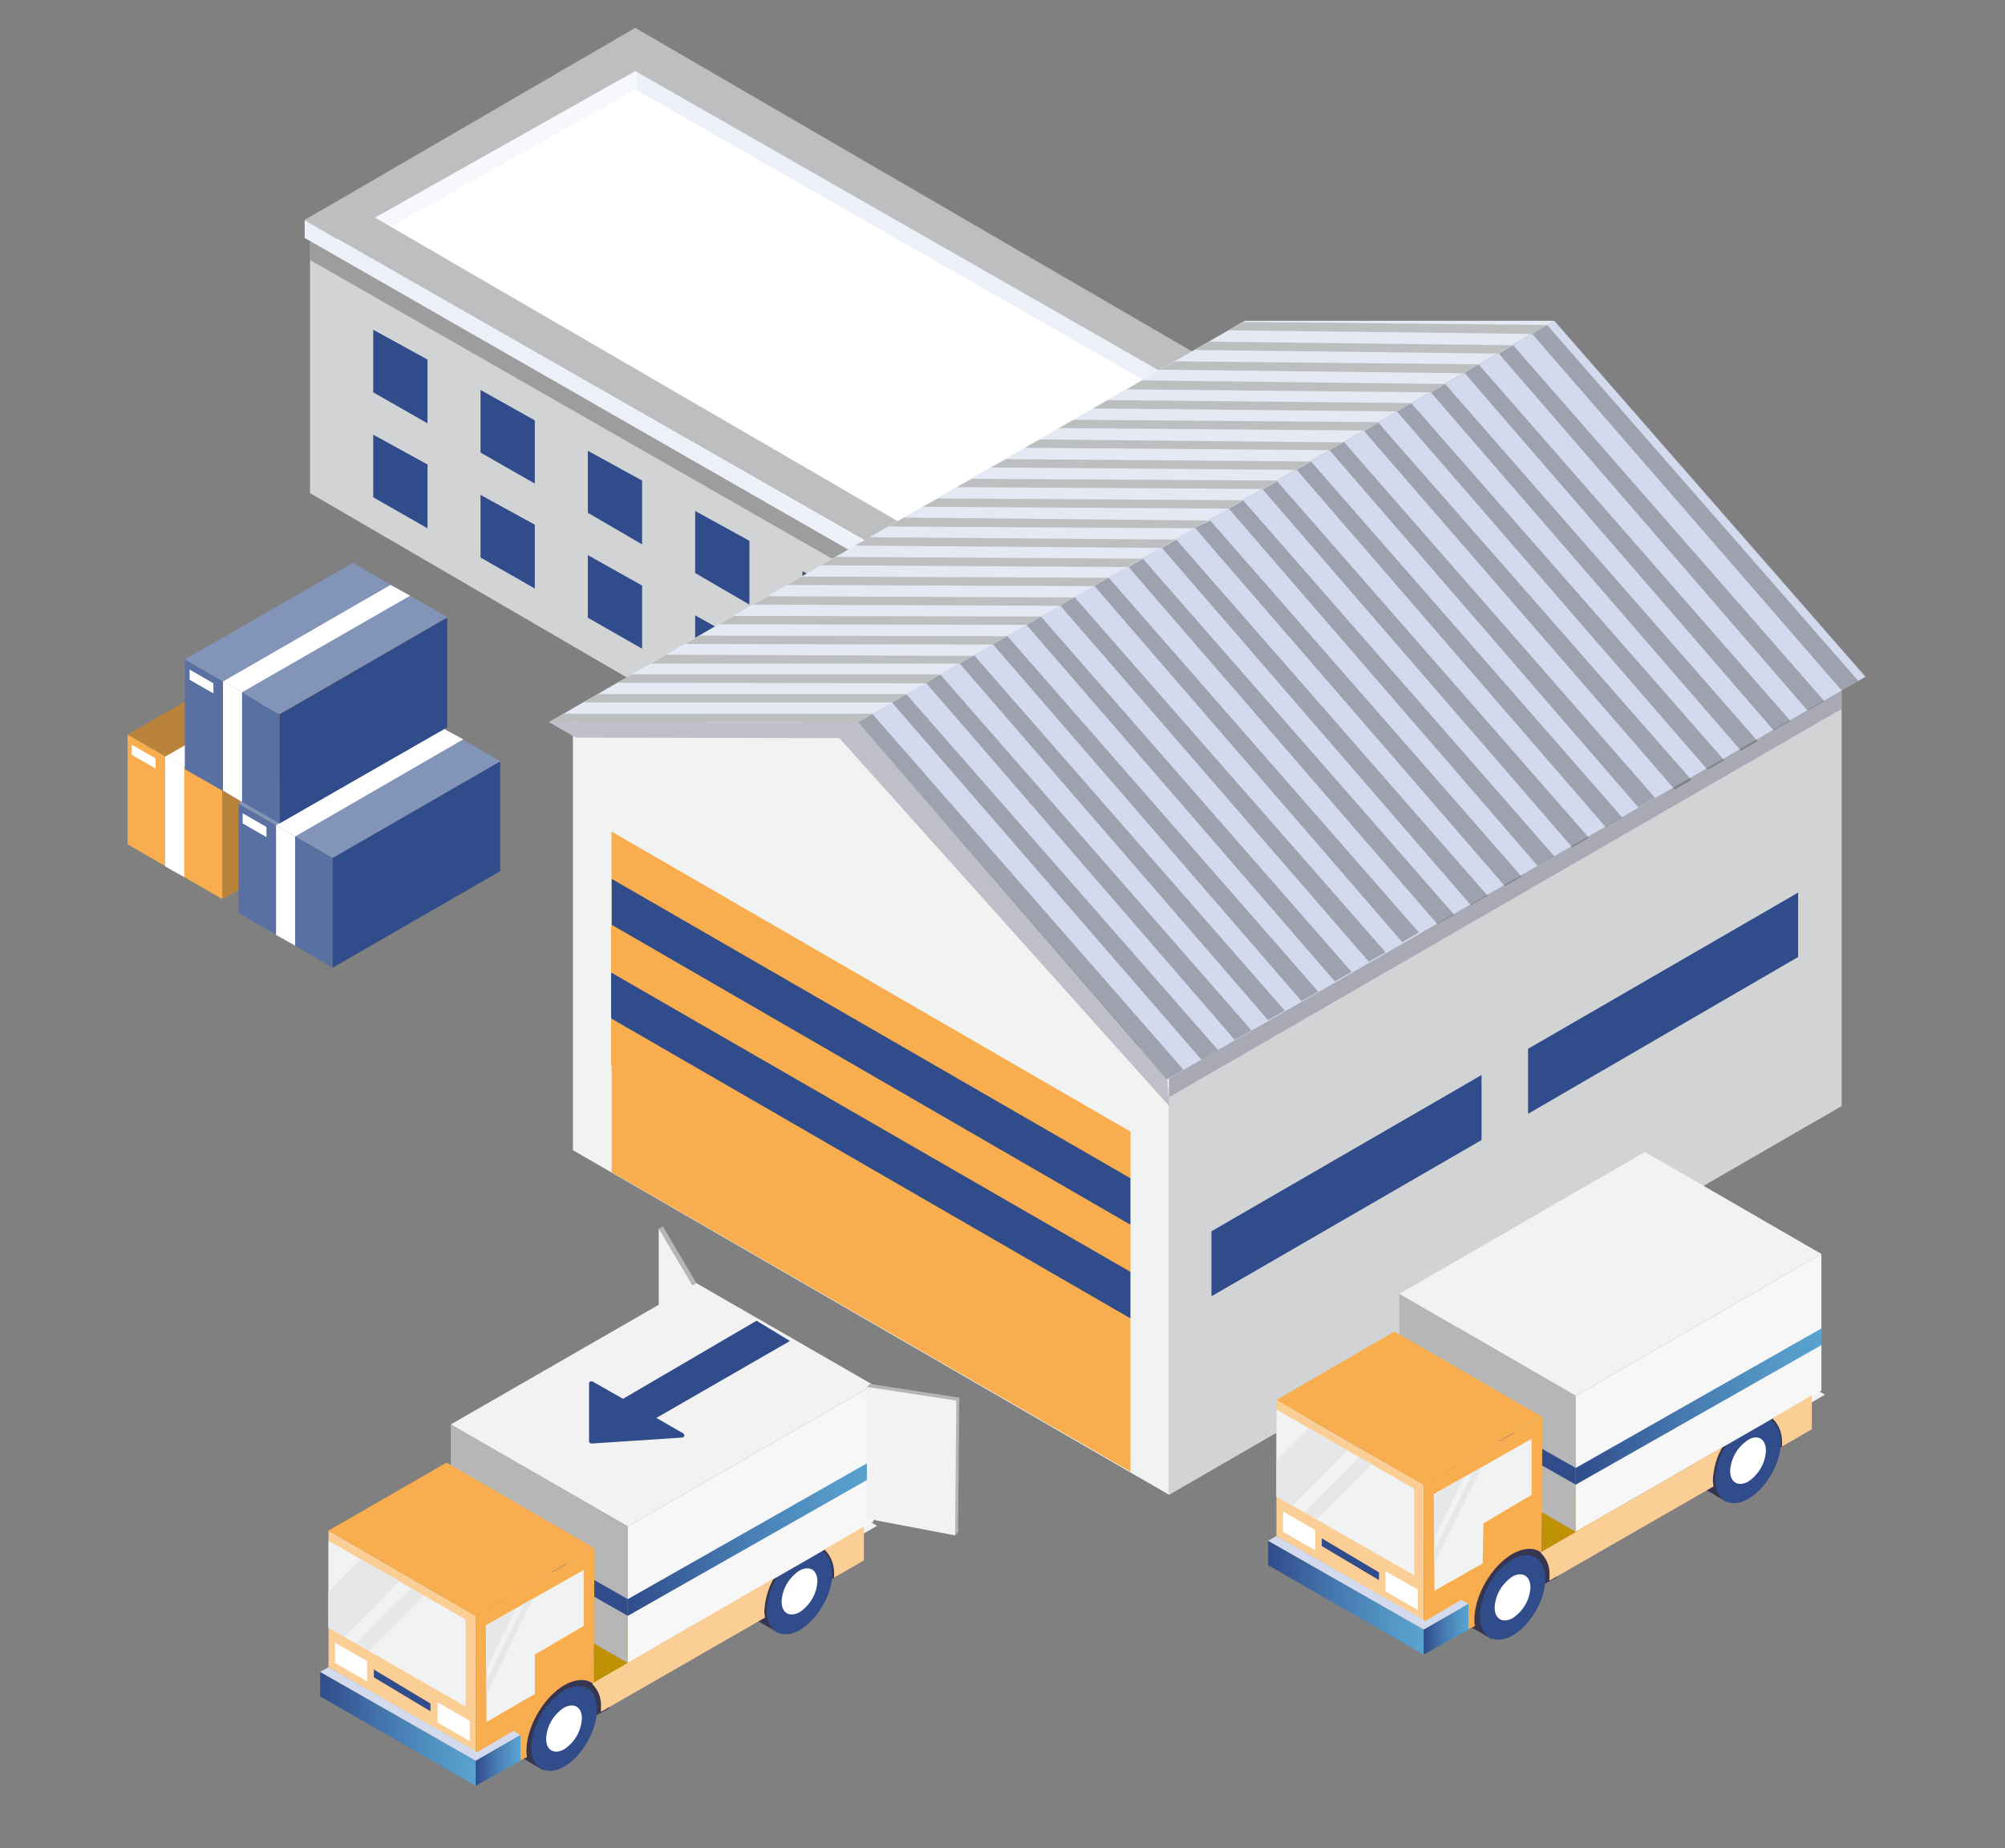 <?xml version="1.0" encoding="UTF-8"?> <!-- Generator: Adobe Illustrator 22.1.0, SVG Export Plug-In . SVG Version: 6.00 Build 0) --> <svg xmlns="http://www.w3.org/2000/svg" xmlns:xlink="http://www.w3.org/1999/xlink" id="Слой_1" x="0px" y="0px" viewBox="0 0 336.3 310" style="enable-background:new 0 0 336.3 310;" xml:space="preserve"><rect x="0" y="0" width="336.3" height="310" fill="#808080" stroke="none"/> <style type="text/css"> .st0{fill:#F1F2F2;} .st1{fill:#BCBEC0;} .st2{fill:#D1D3D4;} .st3{fill:#E6E7E8;} .st4{fill:#304C8B;} .st5{fill:#FFFFFF;} .st6{fill:#F8AE4E;} .st7{fill:#435C95;} .st8{opacity:0.3;fill:#231F20;} .st9{fill:#5368B5;} .st10{fill:#5970A2;} .st11{fill:#FFDA6A;} .st12{fill:#FFC107;} .st13{fill:#4782D9;} .st14{fill:#DCE1F1;} .st15{fill:url(#XMLID_20_);} .st16{fill:#48486A;} .st17{fill:#EDF0F8;} .st18{fill:#F6F8FB;} .st19{fill:#E5E9F4;} .st20{opacity:0.3;fill:#48486A;} .st21{fill:#D3DAED;} .st22{fill:#BA833B;} .st23{fill:#8394B9;} .st24{fill:#F1F2F7;} .st25{fill:#BF9105;} .st26{fill:#363650;} .st27{fill:#1E327A;} .st28{fill:#2842A2;} .st29{fill:#F2F2F2;} .st30{fill:#B6B6B6;} .st31{fill:#F7F7F7;} .st32{fill:url(#SVGID_1_);} .st33{fill:url(#SVGID_2_);} .st34{fill:#FBCE95;} .st35{fill:url(#SVGID_3_);} .st36{fill:url(#SVGID_4_);} .st37{fill:url(#SVGID_5_);} .st38{fill:url(#SVGID_6_);} .st39{fill:#B5B5B5;} </style> <polygon id="XMLID_686_" class="st14" points="104.8,7.5 208.3,67.6 156.6,97.6 52.7,37.6 "></polygon> <polygon id="XMLID_685_" class="st5" points="104.8,7.5 208.3,67.6 156.6,97.6 52.1,37.9 "></polygon> <polygon id="XMLID_684_" class="st2" points="52,37.6 52,82.7 156.3,143.4 156.6,97.6 "></polygon> <linearGradient id="XMLID_20_" gradientUnits="userSpaceOnUse" x1="156.277" y1="105.524" x2="208.32" y2="105.524"> <stop offset="3.802280e-02" style="stop-color:#99A7D8"></stop> <stop offset="1" style="stop-color:#D3DAED"></stop> </linearGradient> <polygon id="XMLID_683_" class="st15" points="156.3,143.4 208,112.5 208.3,67.6 156.6,97.6 "></polygon> <polygon id="XMLID_682_" class="st4" points="62.6,55.3 71.7,60.3 71.7,71 62.6,65.8 "></polygon> <polygon id="XMLID_681_" class="st4" points="80.6,65.4 89.7,70.5 89.7,81.1 80.6,75.9 "></polygon> <polygon id="XMLID_680_" class="st4" points="98.6,75.6 107.7,80.6 107.7,91.3 98.6,86 "></polygon> <polygon id="XMLID_679_" class="st4" points="116.6,85.7 125.7,90.7 125.7,101.4 116.6,96.1 "></polygon> <polygon id="XMLID_678_" class="st16" points="134.6,95.8 143.7,100.8 143.7,111.5 134.6,106.2 "></polygon> <polygon id="XMLID_677_" class="st4" points="62.6,72.9 71.7,77.9 71.7,88.6 62.6,83.4 "></polygon> <polygon id="XMLID_676_" class="st4" points="80.6,83 89.7,88 89.7,98.7 80.6,93.5 "></polygon> <polygon id="XMLID_675_" class="st4" points="98.6,93.1 107.7,98.2 107.7,108.8 98.6,103.6 "></polygon> <polygon id="XMLID_674_" class="st4" points="116.6,103.2 125.7,108.3 125.7,119 116.6,113.7 "></polygon> <polygon id="XMLID_673_" class="st16" points="134.6,113.4 143.7,118.4 143.7,129.1 134.6,123.8 "></polygon> <polygon id="XMLID_672_" class="st8" points="52,43.6 156.5,103.4 156.6,98.4 52,38.6 "></polygon> <polygon id="XMLID_671_" class="st17" points="51.1,36.9 155.4,96.7 155.4,99.7 51.1,39.9 "></polygon> <polygon id="XMLID_670_" class="st17" points="100.4,8.4 204.7,68.1 204.7,71.1 100.3,11.4 "></polygon> <polygon id="XMLID_669_" class="st8" points="156.5,100.1 208.3,70.1 208.3,67.6 156.6,97.6 "></polygon> <polygon id="XMLID_668_" class="st18" points="155.4,96.7 210.2,64.9 210.2,68 155.4,99.7 "></polygon> <polygon id="XMLID_667_" class="st18" points="59.2,38.6 106.8,11.8 106.8,14.9 59.2,41.6 "></polygon> <polygon id="XMLID_666_" class="st1" points="57.4,33.3 160.9,93.4 155.5,96.6 51.1,36.9 "></polygon> <polygon id="XMLID_665_" class="st19" points="203.9,61.2 150.1,93.4 155.4,96.6 210.2,64.9 "></polygon> <polygon id="XMLID_664_" class="st1" points="106.5,4.7 51.1,36.9 56.5,40.1 112.8,8.4 "></polygon> <polygon id="XMLID_663_" class="st1" points="106.6,4.7 210.2,64.9 204.8,68.1 100.4,8.4 "></polygon> <polygon id="XMLID_659_" class="st0" points="96.1,120.8 96.1,192.9 196.1,250.7 196.1,178.5 "></polygon> <polygon id="XMLID_658_" class="st2" points="196.1,250.7 308.9,185.5 308.9,113.5 196.1,178.5 "></polygon> <polygon id="XMLID_657_" class="st6" points="102.6,196.6 102.6,139.5 189.6,189.8 189.6,246.8 "></polygon> <polygon id="XMLID_656_" class="st6" points="102.6,147.3 102.6,139.5 189.6,189.8 189.6,197.5 "></polygon> <polygon id="XMLID_655_" class="st4" points="102.6,155.1 102.6,147.4 189.6,197.6 189.6,205.4 "></polygon> <polygon id="XMLID_654_" class="st6" points="102.5,163 102.5,155.2 189.6,205.5 189.6,213.2 "></polygon> <polygon id="XMLID_651_" class="st4" points="102.5,170.8 102.5,163.1 189.6,213.3 189.6,221.1 "></polygon> <polygon id="XMLID_650_" class="st6" points="102.5,178.7 102.5,170.9 189.5,221.2 189.5,228.9 "></polygon> <polygon id="XMLID_649_" class="st4" points="203.2,206.5 203.2,217.4 248.5,191.2 248.5,180.3 "></polygon> <polygon id="XMLID_648_" class="st4" points="256.3,175.9 256.3,186.8 301.6,160.5 301.6,149.7 "></polygon> <polygon id="XMLID_647_" class="st0" points="92.1,121.1 195.8,181 143.9,121.1 "></polygon> <polygon id="XMLID_646_" class="st20" points="196.1,184 308.9,118.9 308.9,113.5 196.1,178.5 "></polygon> <polygon class="st20" points="143.9,121.1 92.4,121.1 92.3,121.2 96.6,123.7 140.8,123.8 196.1,185.5 195.8,181 "></polygon> <polygon id="XMLID_645_" class="st21" points="195.8,181 312.9,113.5 260.7,53.8 143.9,121.1 "></polygon> <path id="XMLID_617_" class="st8" d="M143.9,121.1l2.4-1.4l52.2,59.7l-2.8,1.6L143.9,121.1z M201.5,177.7l2.8-1.6L152,116.4 l-2.4,1.4L201.5,177.7z M207.1,174.4l2.8-1.6l-52.2-59.7l-2.4,1.4L207.1,174.4z M212.7,171.1l2.8-1.6l-52.2-59.7l-2.4,1.4 L212.7,171.1z M218.3,167.9l2.8-1.6l-52.2-59.7l-2.4,1.4L218.3,167.9z M223.9,164.6l2.8-1.6l-52.2-59.7l-2.4,1.4L223.9,164.6z M229.6,161.3l2.8-1.6L180.1,100l-2.4,1.4L229.6,161.3z M235.2,158l2.8-1.6l-52.2-59.7l-2.4,1.4L235.2,158z M241.1,155l2.8-1.6 l-52.2-59.7l-2.4,1.4L241.1,155z M246.7,151.8l2.8-1.6l-52.2-59.7l-2.4,1.4L246.7,151.8z M252.4,148.6l2.8-1.6L203,87.3l-2.6,1.2 L252.4,148.6z M257.9,145.2l2.8-1.6l-52.2-59.7l-2.4,1.4L257.9,145.2z M263.7,142.1l2.8-1.6l-52.3-59.8l-2.4,1.4L263.7,142.1z M269.3,138.7l2.8-1.6l-52.2-59.7l-2.4,1.4L269.3,138.7z M274.8,135.4l2.8-1.6l-52.2-59.7l-2.4,1.4L274.8,135.4z M280.9,132.4 l2.8-1.6l-52.5-59.9l-2.4,1.4L280.9,132.4z M286.4,129.1l2.8-1.6l-52.5-59.9l-2.4,1.4L286.4,129.1z M292,125.9l2.8-1.6l-52.4-59.9 l-2.4,1.4L292,125.9z M297.5,122.5l2.8-1.6L248,61.1l-2.4,1.4L297.5,122.5z M303.2,119.2l2.8-1.6l-52.2-59.7l-2.4,1.4L303.2,119.2z M308.9,115.8l2.8-1.6l-52.2-59.7L257,56L308.9,115.8z"></path> <polygon id="XMLID_616_" class="st19" points="92.1,121.1 208.8,53.8 260.7,53.8 143.9,121.1 "></polygon> <g id="XMLID_461_"> <polygon id="XMLID_615_" class="st1" points="185.9,96.9 134.5,96.7 132,98.1 183.5,98.3 "></polygon> <polygon id="XMLID_614_" class="st1" points="172.2,104.8 174.6,103.4 123.1,103.3 120.6,104.7 "></polygon> <polygon id="XMLID_613_" class="st1" points="177.8,101.6 180.3,100.2 128.8,100 126.3,101.4 "></polygon> <polygon id="XMLID_612_" class="st1" points="145.9,90.1 143.4,91.5 194.7,91.9 197.1,90.5 "></polygon> <polygon id="XMLID_611_" class="st1" points="140.2,93.4 137.7,94.8 189.1,95.1 191.6,93.7 "></polygon> <polygon id="XMLID_610_" class="st1" points="155.3,114.6 157.7,113.1 106,113.1 103.5,114.5 "></polygon> <polygon id="XMLID_609_" class="st1" points="151.6,86.8 149.1,88.3 200.4,88.6 202.6,87.3 "></polygon> <polygon id="XMLID_608_" class="st1" points="163.3,110 111.7,109.8 109.2,111.3 160.9,111.3 "></polygon> <polygon id="XMLID_607_" class="st1" points="149.6,117.8 152.1,116.4 100.3,116.4 97.8,117.8 "></polygon> <polygon id="XMLID_606_" class="st1" points="117.4,106.6 114.9,108 166.5,108.1 169,106.7 "></polygon> <polygon id="XMLID_605_" class="st1" points="191.5,63.8 189,65.3 239.9,65.8 242.4,64.4 "></polygon> <polygon id="XMLID_604_" class="st1" points="202.8,57.3 200.4,58.7 251.1,59.3 253.6,57.9 "></polygon> <polygon id="XMLID_591_" class="st1" points="197.1,60.6 194.7,62 245.6,62.6 248,61.1 "></polygon> <polygon id="XMLID_590_" class="st1" points="236.7,67.6 185.8,67.1 183.3,68.5 234.3,69 "></polygon> <polygon id="XMLID_589_" class="st1" points="94.6,119.7 92.1,121.1 143.9,121.1 146.4,119.7 "></polygon> <polygon id="XMLID_588_" class="st1" points="208.6,54 206.1,55.4 257,56 259.4,54.5 "></polygon> <polygon id="XMLID_587_" class="st1" points="174.4,73.7 171.9,75.1 223,75.5 225.4,74.2 225.4,74.2 "></polygon> <polygon id="XMLID_465_" class="st1" points="214.2,80.6 163,80.3 160.5,81.7 211.8,82 "></polygon> <polygon id="XMLID_464_" class="st1" points="168.7,77 166.2,78.4 217.3,78.8 219.8,77.4 "></polygon> <polygon id="XMLID_463_" class="st1" points="206,85.3 208.4,83.9 157.3,83.6 154.8,85 "></polygon> <polygon id="XMLID_462_" class="st1" points="228.8,72.2 231.3,70.8 180.1,70.4 177.6,71.8 "></polygon> </g> <g> <g id="XMLID_1044_"> <polygon id="XMLID_1050_" class="st22" points="21.4,123.2 49.5,107 65.4,116.1 37.3,132.4 "></polygon> <polygon id="XMLID_1049_" class="st6" points="21.4,123.2 21.4,141.6 37.3,150.8 37.3,132.4 "></polygon> <polygon id="XMLID_1048_" class="st5" points="22.1,124.9 22.1,126.6 26.1,128.9 26.1,127.2 "></polygon> <polygon id="XMLID_1047_" class="st22" points="37.3,150.8 65.4,134.6 65.4,116.2 37.3,132.4 "></polygon> <polygon id="XMLID_1046_" class="st5" points="27.7,145.3 27.7,126.9 30.9,128.7 30.9,147.1 "></polygon> <polygon id="XMLID_1045_" class="st5" points="27.7,126.9 55.9,110.7 59.1,112.5 30.9,128.7 "></polygon> </g> <g id="XMLID_1037_"> <polygon id="XMLID_1043_" class="st23" points="40,134.8 68.1,118.5 83.9,127.7 55.8,143.9 "></polygon> <polygon id="XMLID_1042_" class="st10" points="40,134.8 40,153.1 55.8,162.3 55.8,143.9 "></polygon> <polygon id="XMLID_1041_" class="st5" points="40.7,136.4 40.7,138.1 44.7,140.4 44.7,138.7 "></polygon> <polygon id="XMLID_1040_" class="st4" points="55.8,162.3 83.9,146.1 83.9,127.7 55.8,143.9 "></polygon> <polygon id="XMLID_1039_" class="st5" points="46.3,156.8 46.3,138.4 49.5,140.3 49.5,158.6 "></polygon> <polygon id="XMLID_1038_" class="st5" points="46.3,138.4 74.4,122.2 77.7,124 49.5,140.3 "></polygon> </g> <g id="XMLID_1030_"> <polygon id="XMLID_1036_" class="st23" points="31,110.6 59.2,94.4 75,103.5 46.9,119.8 "></polygon> <polygon id="XMLID_1035_" class="st10" points="31,110.6 31,129 46.9,138.1 46.9,119.8 "></polygon> <polygon id="XMLID_1034_" class="st5" points="31.8,112.3 31.8,114 35.8,116.3 35.8,114.6 "></polygon> <polygon id="XMLID_1033_" class="st4" points="46.9,138.1 75,122 75,103.6 46.9,119.8 "></polygon> <polygon id="XMLID_1032_" class="st5" points="37.4,132.6 37.4,114.3 40.6,116.1 40.6,134.5 "></polygon> <polygon id="XMLID_1031_" class="st5" points="37.4,114.3 65.5,98.1 68.8,99.9 40.6,116.1 "></polygon> </g> </g> <g> <polygon class="st24" points="306.1,233.9 288.8,244 285.4,242 302.7,231.9 "></polygon> <polygon class="st24" points="299.4,229.9 268.6,247.7 265.1,245.7 296,227.9 "></polygon> <polygon class="st24" points="292.7,225.8 275.2,235.8 271.7,233.8 289.2,223.9 "></polygon> <path class="st4" d="M285,242.3l0.6,0.4l-2.3,1.8l-0.3-0.2l1.9-1.4l-0.3-0.2L285,242.3z"></path> <path class="st4" d="M284.4,244.6c0.1,0.1,0.2,0.1,0.4,0c0.2-0.1,0.3-0.1,0.5-0.2c-0.1,0-0.3,0-0.4-0.1c-0.1-0.1-0.2-0.2-0.1-0.4 c0.1-0.2,0.2-0.4,0.4-0.5c0.2-0.2,0.4-0.3,0.7-0.3c0.2-0.1,0.4,0,0.6,0.1c0.1,0.1,0.2,0.1,0.2,0.2c0,0.1,0,0.2-0.1,0.3 c-0.2,0.3-0.4,0.5-0.7,0.7c-0.2,0.1-0.4,0.3-0.6,0.4c-0.2,0.1-0.3,0.2-0.5,0.2c-0.2,0.1-0.5,0.1-0.7-0.1c-0.1,0-0.1-0.1-0.2-0.2 c0-0.1,0-0.1,0-0.2c0-0.1,0-0.1,0-0.2l0.5-0.2v0.1c0,0,0,0.1,0,0.1C284.4,244.6,284.4,244.6,284.4,244.6z M285.3,244 c0.1,0,0.2,0.1,0.2,0c0.1,0,0.2-0.1,0.3-0.1c0.1-0.1,0.1-0.1,0.2-0.2c0-0.1,0-0.1-0.1-0.2c-0.1,0-0.2,0-0.2,0 c-0.1,0-0.2,0.1-0.3,0.1c-0.1,0.1-0.1,0.1-0.2,0.2C285.2,243.9,285.3,244,285.3,244L285.3,244z"></path> <path class="st4" d="M288.6,244.7l-3.4,1.1l-0.4-0.2l3.4-1.1L288.6,244.7z M286.8,246.1c-0.1,0.1-0.3,0.2-0.4,0.2 c-0.1,0-0.2,0-0.4,0c-0.1-0.1-0.1-0.2-0.1-0.2c0-0.1,0.1-0.2,0.2-0.3c0.1-0.1,0.3-0.2,0.4-0.2c0.1,0,0.2,0,0.4,0 c0.1,0.1,0.1,0.2,0.1,0.2C287,245.9,286.9,246.1,286.8,246.1L286.8,246.1z M286.3,246C286.3,246,286.3,246,286.3,246 C286.3,246.1,286.3,246.1,286.3,246c0,0.1,0.1,0.1,0.1,0.1c0.1,0,0.1,0,0.1-0.1c0,0,0.1-0.1,0.1-0.1c0,0,0-0.1,0-0.1 c0,0-0.1,0-0.1,0c-0.1,0-0.1,0-0.1,0.1C286.3,245.9,286.3,245.9,286.3,246L286.3,246z M287.3,244.6c-0.1,0.1-0.3,0.2-0.4,0.2 c-0.1,0-0.2,0-0.4,0c-0.1,0-0.2-0.1-0.1-0.2c0-0.1,0.1-0.2,0.2-0.3c0.1-0.1,0.3-0.2,0.4-0.2c0.1,0,0.2,0,0.4,0 c0.1,0.1,0.1,0.2,0.1,0.2C287.5,244.4,287.4,244.5,287.3,244.6z M286.8,244.4C286.8,244.4,286.8,244.5,286.8,244.4 C286.8,244.5,286.8,244.5,286.8,244.4c0,0.1,0.1,0.1,0.1,0.1c0.1,0,0.1,0,0.1-0.1c0,0,0.1-0.1,0.1-0.1c0,0,0-0.1,0-0.1 c0,0-0.1,0-0.1,0c-0.1,0-0.1,0-0.1,0.1C286.9,244.3,286.8,244.4,286.8,244.4z"></path> <path class="st4" d="M263.7,246.2l0.8-0.6l1.1,0.7l-0.4,0.3l-2.5,1.1l-0.4-0.2l2.4-1.1l-0.4-0.2l-0.3,0.2L263.7,246.2z"></path> <path class="st4" d="M265.4,247.6c0.1,0,0.2-0.1,0.3-0.2c0.1,0,0.1-0.1,0.1-0.2c0-0.1,0-0.1,0-0.1c-0.1-0.1-0.3,0-0.6,0.1v-0.4 c0.2-0.1,0.4-0.1,0.6-0.1c0.2,0,0.3,0,0.4,0.1c0.1,0.1,0.2,0.2,0.1,0.4c-0.1,0.2-0.2,0.4-0.4,0.5c-0.1,0.1-0.3,0.2-0.4,0.2 c-0.2,0.1-0.4,0.1-0.6,0.2l-0.7,0.2l0.6,0.4l-0.5,0.4l-1-0.7l0.4-0.3l1.1-0.2C265.1,247.6,265.3,247.6,265.4,247.6z"></path> <path class="st4" d="M268.4,248.2l-3.4,1.1l-0.4-0.2l3.4-1.1L268.4,248.2z M266.6,249.7c-0.1,0.1-0.3,0.2-0.4,0.2 c-0.1,0-0.2,0-0.4,0c-0.1-0.1-0.1-0.2-0.1-0.2c0-0.1,0.1-0.2,0.2-0.3c0.1-0.1,0.3-0.2,0.4-0.2c0.1,0,0.2,0,0.4,0 c0.1,0.1,0.1,0.2,0.1,0.2C266.7,249.5,266.7,249.6,266.6,249.7L266.6,249.7z M266.1,249.5C266,249.6,266,249.6,266.1,249.5 C266.1,249.6,266.1,249.6,266.1,249.5c0,0.1,0.1,0.1,0.1,0.1c0.1,0,0.1,0,0.1-0.1c0,0,0.1-0.1,0.1-0.1c0,0,0-0.1,0-0.1 c0,0-0.1,0-0.1,0c-0.1,0-0.1,0-0.1,0.1C266.1,249.5,266.1,249.5,266.1,249.5L266.1,249.5z M267.1,248.1c-0.1,0.1-0.3,0.2-0.4,0.2 c-0.1,0-0.2,0-0.4,0c-0.1-0.1-0.1-0.2-0.1-0.2c0-0.1,0.1-0.2,0.2-0.3c0.1-0.1,0.3-0.2,0.4-0.2c0.1,0,0.2,0,0.4,0 c0.1,0.1,0.1,0.2,0.1,0.2C267.3,247.9,267.2,248,267.1,248.1L267.1,248.1z M266.6,248C266.6,248,266.6,248,266.6,248 C266.6,248,266.6,248,266.6,248c0,0.1,0.1,0.1,0.1,0.1c0.1,0,0.1,0,0.1-0.1c0,0,0.1-0.1,0.1-0.1c0,0,0-0.1,0-0.1c0,0-0.1,0-0.1,0 c-0.1,0-0.1,0-0.1,0.1C266.6,247.9,266.6,247.9,266.6,248L266.6,248z"></path> <path class="st4" d="M270.8,234.7c0.1,0,0.2-0.1,0.3-0.2c0.1,0,0.1-0.1,0.1-0.2c0-0.1,0-0.1,0-0.1c-0.1-0.1-0.3,0-0.6,0.1v-0.4 c0.2-0.1,0.4-0.1,0.6-0.1c0.2,0,0.3,0,0.4,0.1c0.1,0.1,0.2,0.2,0.1,0.4c-0.1,0.2-0.2,0.4-0.4,0.5c-0.1,0.1-0.3,0.2-0.4,0.2 c-0.2,0.1-0.4,0.1-0.6,0.2l-0.7,0.2l0.6,0.4l-0.5,0.4l-1-0.7l0.4-0.3l1.1-0.2C270.5,234.8,270.7,234.7,270.8,234.7z"></path> <path class="st4" d="M272.3,234.4l0.6,0.4l-2.3,1.8l-0.3-0.2l1.9-1.4l-0.3-0.2L272.3,234.4z"></path> <path class="st4" d="M274.6,235.9l-3.4,1.1l-0.4-0.2l3.4-1.1L274.6,235.9z M272.8,237.4c-0.1,0.1-0.3,0.2-0.4,0.2 c-0.1,0-0.2,0-0.4,0c-0.1-0.1-0.1-0.2-0.1-0.2c0-0.1,0.1-0.2,0.2-0.3c0.1-0.1,0.3-0.2,0.4-0.2c0.1,0,0.2,0,0.4,0 c0.1,0.1,0.1,0.2,0.1,0.2C273,237.2,272.9,237.3,272.8,237.4L272.8,237.4z M272.3,237.2C272.3,237.3,272.3,237.3,272.3,237.2 C272.3,237.3,272.3,237.3,272.3,237.2c0,0.1,0.1,0.1,0.1,0.1c0.1,0,0.1,0,0.1-0.1c0,0,0.1-0.1,0.1-0.1c0,0,0-0.1,0-0.1 c0,0-0.1,0-0.1,0c-0.1,0-0.1,0-0.1,0.1C272.4,237.2,272.3,237.2,272.3,237.2L272.3,237.2z M273.3,235.8c-0.1,0.1-0.3,0.2-0.4,0.2 c-0.1,0-0.2,0-0.4,0c-0.1-0.1-0.1-0.2-0.1-0.2c0-0.1,0.1-0.2,0.2-0.3c0.1-0.1,0.3-0.2,0.4-0.2c0.1,0,0.2,0,0.4,0 c0.1,0.1,0.1,0.2,0.1,0.2C273.5,235.6,273.4,235.7,273.3,235.8z M272.8,235.7C272.8,235.7,272.8,235.7,272.8,235.7 C272.8,235.7,272.8,235.7,272.8,235.7c0,0.1,0.1,0.1,0.1,0.1c0.1,0,0.1,0,0.1-0.1c0,0,0.1-0.1,0.1-0.1c0,0,0-0.1,0-0.1 c0,0-0.1,0-0.1,0c-0.1,0-0.1,0-0.1,0.1C272.9,235.6,272.8,235.6,272.8,235.7L272.8,235.7z"></path> <polygon class="st25" points="225.5,250.9 245.3,239.5 270,253.8 250.2,265.2 "></polygon> <polygon class="st26" points="261.2,264.5 248.7,271.2 247.6,254.1 258.6,254.1 258.6,260.5 259.8,260.8 "></polygon> <polygon class="st26" points="299.9,242 287.6,249.4 286.3,231.6 297.3,231.6 297.9,236.6 298.5,238.3 "></polygon> <polygon class="st27" points="283.6,248.9 278.7,246.1 278.7,234.7 283.6,237.2 "></polygon> <path class="st28" d="M287.2,235.6c-3.2,2.1-5.3,5.7-5.5,9.5c0,3.5,2.5,5,5.5,3.3c3-1.7,5.5-6,5.5-9.5 C292.7,235.3,290.2,233.8,287.2,235.6z"></path> <polygon class="st26" points="250.2,274.9 245.2,272 245.2,260.6 250.2,263.1 "></polygon> <path class="st26" d="M289.6,251.9l-3.4-2c-0.9-0.5-1.5-1.5-1.5-2.6v-9.6l4.9,2.5V251.9z"></path> <path class="st4" d="M293.2,238.6c-3.2,2.1-5.3,5.7-5.5,9.5c0,3.5,2.5,5,5.5,3.3c3-1.7,5.5-6,5.5-9.5 C298.7,238.3,296.2,236.8,293.2,238.6z"></path> <path class="st5" d="M293.2,241.5c-1.8,1.2-2.9,3.1-3,5.2c0,1.9,1.3,2.7,3,1.8c1.8-1.2,2.9-3.1,3-5.2 C296.2,241.3,294.8,240.5,293.2,241.5z"></path> <polygon class="st29" points="264.3,234.1 305.5,210.3 275.9,193.2 234.7,217 "></polygon> <polygon class="st30" points="264.3,234.1 264.3,256.9 234.7,239.8 234.7,217 "></polygon> <polygon class="st31" points="264.3,256.9 305.5,233.2 305.5,210.3 264.3,234.1 "></polygon> <linearGradient id="SVGID_1_" gradientUnits="userSpaceOnUse" x1="264.318" y1="2391.906" x2="305.5" y2="2391.906" gradientTransform="matrix(1 0 0 1 0 -2156)"> <stop offset="0" style="stop-color:#304C8B"></stop> <stop offset="0.44" style="stop-color:#4579AF"></stop> <stop offset="0.8" style="stop-color:#5497C7"></stop> <stop offset="1" style="stop-color:#59A3D0"></stop> </linearGradient> <polygon class="st32" points="264.3,249 305.5,225.6 305.5,222.8 264.3,246.2 "></polygon> <polygon class="st4" points="264.3,249 241.5,236 241.5,233.2 264.3,246.2 "></polygon> <linearGradient id="SVGID_2_" gradientUnits="userSpaceOnUse" x1="212.739" y1="2423.935" x2="238.834" y2="2423.935" gradientTransform="matrix(1 0 0 1 0 -2156)"> <stop offset="0" style="stop-color:#304C8B"></stop> <stop offset="0.44" style="stop-color:#4579AF"></stop> <stop offset="0.8" style="stop-color:#5497C7"></stop> <stop offset="1" style="stop-color:#59A3D0"></stop> </linearGradient> <polygon class="st33" points="212.7,258.4 212.7,262.5 238.8,277.5 238.8,273.3 "></polygon> <polygon class="st34" points="214.1,234.8 238.8,249 238.8,271.8 214.1,257.6 "></polygon> <polygon class="st0" points="214.1,236.4 237.2,249.7 237.2,264.2 214.1,251 "></polygon> <polygon class="st5" points="232.4,263.5 237.8,266.6 237.8,270 232.4,266.9 "></polygon> <polygon class="st4" points="221.7,258 231.3,263.7 231.3,265 221.7,259.3 "></polygon> <polygon class="st5" points="215.2,253.5 220.6,256.6 220.6,260 215.2,256.9 "></polygon> <path class="st6" d="M247.4,272.7c-0.1-0.4-0.1-0.8-0.1-1.1c0-4,2.9-9,6.4-11c2-1.1,3.8-1.1,4.9-0.1l0.1-22.9L238.8,249v24.3 l7.4-4.3v4.3L247.4,272.7z"></path> <path class="st4" d="M253.7,261.5c-3.2,2.1-5.3,5.7-5.5,9.5c0,3.5,2.5,5,5.5,3.3c3-1.7,5.5-6,5.5-9.5S256.7,259.8,253.7,261.5z"></path> <path class="st5" d="M253.7,264.4c-1.8,1.2-2.9,3.1-3,5.2c0,1.9,1.3,2.7,3,1.8c1.8-1.2,2.9-3.1,3-5.2 C256.7,264.3,255.3,263.5,253.7,264.4z"></path> <polygon class="st6" points="214.1,234.8 233.9,223.3 258.6,237.6 238.8,249 "></polygon> <polygon class="st0" points="240.5,250.6 256.9,241.3 256.9,250.7 248.8,255.5 248.7,262.2 240.6,266.8 "></polygon> <path class="st34" d="M297.4,237.8l0,0.2c1,1,1.5,2.4,1.5,3.8c0,0.3,0,0.6,0,0.8l5-2.9v-5.7L297.4,237.8z"></path> <path class="st34" d="M287.4,249.3c0-0.3-0.1-0.7-0.1-1c0.1-2,0.6-3.9,1.6-5.6l-30.4,17.6v0.2c1,1,1.5,2.4,1.4,3.8 c0,0.3,0,0.6,0,0.8L287.4,249.3z"></path> <polygon class="st21" points="214.1,257.6 212.7,258.4 238.8,273.3 240.2,272.5 "></polygon> <polygon class="st3" points="230.1,245.6 228,244.4 218.8,253.6 220.9,254.8 "></polygon> <polygon class="st3" points="219.5,239.5 214.1,244.9 214.1,251 216.8,252.5 226,243.3 "></polygon> <polygon class="st3" points="248.5,246.1 247,247 240.6,259.9 240.6,262.1 "></polygon> <polygon class="st3" points="240.5,251.3 240.6,257.9 245.6,247.7 241,250.3 "></polygon> <polygon class="st21" points="246.3,269 245.1,268.3 237.8,272.6 239,273.3 "></polygon> <linearGradient id="SVGID_3_" gradientUnits="userSpaceOnUse" x1="238.827" y1="2429.265" x2="246.284" y2="2429.265" gradientTransform="matrix(1 0 0 1 0 -2156)"> <stop offset="0" style="stop-color:#304C8B"></stop> <stop offset="0.44" style="stop-color:#4579AF"></stop> <stop offset="0.8" style="stop-color:#5497C7"></stop> <stop offset="1" style="stop-color:#59A3D0"></stop> </linearGradient> <polygon class="st35" points="238.8,277.5 246.3,273.3 246.3,269 238.8,273.3 "></polygon> </g> <g> <g> <polygon id="XMLID_1345_" class="st30" points="111.2,205.7 116.8,215.2 123.5,219.9 123.3,241.5 110.5,226.7 110.5,206.1 "></polygon> <polygon id="XMLID_1344_" class="st29" points="110.5,206.1 116.8,216.7 123.5,221.4 123.3,243 110.5,228.2 "></polygon> </g> <g> <polygon class="st24" points="147.1,255.9 129.8,266 126.4,264 143.7,253.9 "></polygon> <polygon class="st24" points="140.4,251.9 109.5,269.7 106.1,267.7 137,249.9 "></polygon> <polygon class="st24" points="133.7,247.8 116.1,257.8 112.7,255.8 130.2,245.8 "></polygon> <path class="st4" d="M125.9,264.3l0.6,0.4l-2.3,1.8l-0.3-0.2l1.9-1.4l-0.3-0.2L125.9,264.3z"></path> <path class="st4" d="M125.4,266.6c0.1,0.1,0.2,0.1,0.4,0c0.2-0.1,0.3-0.1,0.5-0.2c-0.1,0-0.3,0-0.4-0.1c-0.1-0.1-0.2-0.2-0.1-0.4 c0.1-0.2,0.2-0.4,0.4-0.5c0.2-0.2,0.4-0.3,0.7-0.3c0.2-0.1,0.4,0,0.6,0.1c0.1,0.1,0.2,0.1,0.2,0.2c0,0.1,0,0.2-0.1,0.3 c-0.2,0.3-0.4,0.5-0.7,0.7c-0.2,0.1-0.4,0.3-0.6,0.4c-0.2,0.1-0.3,0.2-0.5,0.2c-0.2,0.1-0.5,0.1-0.7-0.1c-0.1,0-0.1-0.1-0.2-0.2 c0-0.1,0-0.1,0-0.2c0-0.1,0-0.1,0-0.2l0.5-0.2v0.1c0,0,0,0.1,0,0.1C125.3,266.5,125.4,266.6,125.4,266.6z M126.3,266 c0.1,0,0.2,0.1,0.2,0c0.1,0,0.2-0.1,0.3-0.1c0.1-0.1,0.1-0.1,0.2-0.2c0-0.1,0-0.1-0.1-0.2c-0.1,0-0.2,0-0.2,0 c-0.1,0-0.2,0.1-0.3,0.1c-0.1,0.1-0.1,0.1-0.2,0.2C126.2,265.9,126.2,266,126.3,266L126.3,266z"></path> <path class="st4" d="M129.6,266.7l-3.4,1.1l-0.4-0.2l3.4-1.1L129.6,266.7z M127.7,268.1c-0.1,0.1-0.3,0.2-0.4,0.2 c-0.1,0-0.2,0-0.4,0c-0.1-0.1-0.1-0.2-0.1-0.2c0-0.1,0.1-0.2,0.2-0.3c0.1-0.1,0.3-0.2,0.4-0.2c0.1,0,0.2,0,0.4,0 c0.1,0.1,0.1,0.2,0.1,0.2C127.9,267.9,127.9,268,127.7,268.1L127.7,268.1z M127.3,268C127.2,268,127.2,268,127.3,268 C127.3,268,127.3,268,127.3,268c0,0.1,0.1,0.1,0.1,0.1c0.1,0,0.1,0,0.1-0.1c0,0,0.1-0.1,0.1-0.1c0,0,0-0.1,0-0.1c0,0-0.1,0-0.1,0 c-0.1,0-0.1,0-0.1,0.1C127.3,267.9,127.3,267.9,127.3,268L127.3,268z M128.3,266.5c-0.1,0.1-0.3,0.2-0.4,0.2c-0.1,0-0.2,0-0.4,0 c-0.1,0-0.2-0.1-0.1-0.2c0-0.1,0.1-0.2,0.2-0.3c0.1-0.1,0.3-0.2,0.4-0.2c0.1,0,0.2,0,0.4,0c0.1,0.1,0.1,0.2,0.1,0.2 C128.4,266.4,128.4,266.5,128.3,266.5z M127.8,266.4C127.8,266.4,127.8,266.4,127.8,266.4C127.8,266.5,127.8,266.5,127.8,266.4 c0,0.1,0.1,0.1,0.1,0.1c0.1,0,0.1,0,0.1-0.1c0,0,0.1-0.1,0.1-0.1c0,0,0-0.1,0-0.1c0,0-0.1,0-0.1,0c-0.1,0-0.1,0-0.1,0.1 C127.8,266.3,127.8,266.3,127.8,266.4z"></path> <path class="st4" d="M104.7,268.2l0.8-0.6l1.1,0.7l-0.4,0.3l-2.5,1.1l-0.4-0.2l2.4-1.1l-0.4-0.2l-0.3,0.2L104.7,268.2z"></path> <path class="st4" d="M106.4,269.5c0.1,0,0.2-0.1,0.3-0.2c0.1,0,0.1-0.1,0.1-0.2c0-0.1,0-0.1,0-0.1c-0.1-0.1-0.3,0-0.6,0.1v-0.4 c0.2-0.1,0.4-0.1,0.6-0.1c0.2,0,0.3,0,0.4,0.1c0.1,0.1,0.2,0.2,0.1,0.4c-0.1,0.2-0.2,0.4-0.4,0.5c-0.1,0.1-0.3,0.2-0.4,0.2 c-0.2,0.1-0.4,0.1-0.6,0.2l-0.7,0.2l0.6,0.4l-0.5,0.4l-1-0.7l0.4-0.3l1.1-0.2C106.1,269.6,106.3,269.6,106.4,269.5z"></path> <path class="st4" d="M109.4,270.2l-3.4,1.1l-0.4-0.2l3.4-1.1L109.4,270.2z M107.5,271.7c-0.1,0.1-0.3,0.2-0.4,0.2 c-0.1,0-0.2,0-0.4,0c-0.1-0.1-0.1-0.2-0.1-0.2c0-0.1,0.1-0.2,0.2-0.3c0.1-0.1,0.3-0.2,0.4-0.2c0.1,0,0.2,0,0.4,0 c0.1,0.1,0.1,0.2,0.1,0.2C107.7,271.5,107.6,271.6,107.5,271.7L107.5,271.7z M107,271.5C107,271.5,107,271.6,107,271.5 C107,271.6,107,271.6,107,271.5c0,0.1,0.1,0.1,0.1,0.1c0.1,0,0.1,0,0.1-0.1c0,0,0.1-0.1,0.1-0.1c0,0,0-0.1,0-0.1c0,0-0.1,0-0.1,0 c-0.1,0-0.1,0-0.1,0.1C107.1,271.4,107,271.5,107,271.5L107,271.5z M108.1,270.1c-0.1,0.1-0.3,0.2-0.4,0.2c-0.1,0-0.2,0-0.4,0 c-0.1-0.1-0.1-0.2-0.1-0.2c0-0.1,0.1-0.2,0.2-0.3c0.1-0.1,0.3-0.2,0.4-0.2c0.1,0,0.2,0,0.4,0c0.1,0.1,0.1,0.2,0.1,0.2 C108.2,269.9,108.2,270,108.1,270.1L108.1,270.1z M107.6,269.9C107.5,270,107.5,270,107.6,269.9C107.6,270,107.6,270,107.6,269.9 c0,0.1,0.1,0.1,0.1,0.1c0.1,0,0.1,0,0.1-0.1c0,0,0.1-0.1,0.1-0.1c0,0,0-0.1,0-0.1c0,0-0.1,0-0.1,0c-0.1,0-0.1,0-0.1,0.1 C107.6,269.9,107.6,269.9,107.6,269.9L107.6,269.9z"></path> <path class="st4" d="M111.8,256.6c0.1,0,0.2-0.1,0.3-0.2c0.1,0,0.1-0.1,0.1-0.2c0-0.1,0-0.1,0-0.1c-0.1-0.1-0.3,0-0.6,0.1v-0.4 c0.2-0.1,0.4-0.1,0.6-0.1c0.2,0,0.3,0,0.4,0.1c0.1,0.1,0.2,0.2,0.1,0.4c-0.1,0.2-0.2,0.4-0.4,0.5c-0.1,0.1-0.3,0.2-0.4,0.2 c-0.2,0.1-0.4,0.1-0.6,0.2l-0.7,0.2l0.6,0.4l-0.5,0.4l-1-0.7l0.4-0.3l1.1-0.2C111.5,256.8,111.7,256.7,111.8,256.6z"></path> <path class="st4" d="M113.3,256.4l0.6,0.4l-2.3,1.8l-0.3-0.2l1.9-1.4l-0.3-0.2L113.3,256.4z"></path> <path class="st4" d="M115.6,257.9l-3.4,1.1l-0.4-0.2l3.4-1.1L115.6,257.9z M113.8,259.4c-0.1,0.1-0.3,0.2-0.4,0.2 c-0.1,0-0.2,0-0.4,0c-0.1-0.1-0.1-0.2-0.1-0.2c0-0.1,0.1-0.2,0.2-0.3c0.1-0.1,0.3-0.2,0.4-0.2c0.1,0,0.2,0,0.4,0 c0.1,0.1,0.1,0.2,0.1,0.2C114,259.2,113.9,259.3,113.8,259.4L113.8,259.4z M113.3,259.2C113.3,259.2,113.3,259.3,113.3,259.2 C113.3,259.3,113.3,259.3,113.3,259.2c0,0.1,0.1,0.1,0.1,0.1c0.1,0,0.1,0,0.1-0.1c0,0,0.1-0.1,0.1-0.1c0,0,0-0.1,0-0.1 c0,0-0.1,0-0.1,0c-0.1,0-0.1,0-0.1,0.1C113.3,259.1,113.3,259.2,113.3,259.2L113.3,259.2z M114.3,257.8c-0.1,0.1-0.3,0.2-0.4,0.2 c-0.1,0-0.2,0-0.4,0c-0.1-0.1-0.1-0.2-0.1-0.2c0-0.1,0.1-0.2,0.2-0.3c0.1-0.1,0.3-0.2,0.4-0.2c0.1,0,0.2,0,0.4,0 c0.1,0.1,0.1,0.2,0.1,0.2C114.5,257.6,114.4,257.7,114.3,257.8z M113.8,257.6C113.8,257.7,113.8,257.7,113.8,257.6 C113.8,257.7,113.8,257.7,113.8,257.6c0,0.1,0.1,0.1,0.1,0.1c0.1,0,0.1,0,0.1-0.1c0,0,0.1-0.1,0.1-0.1c0,0,0-0.1,0-0.1 c0,0-0.1,0-0.1,0c-0.1,0-0.1,0-0.1,0.1C113.9,257.6,113.8,257.6,113.8,257.6L113.8,257.6z"></path> <polygon class="st25" points="66.4,272.9 86.2,261.5 110.9,275.8 91.1,287.2 "></polygon> <polygon class="st26" points="102.2,286.5 89.7,293.2 88.6,276.1 99.6,276.1 99.5,282.4 100.8,282.8 "></polygon> <polygon class="st26" points="140.9,264 128.6,271.4 127.3,253.6 138.3,253.6 138.9,258.6 139.5,260.3 "></polygon> <polygon class="st27" points="124.6,270.9 119.7,268 119.7,256.6 124.6,259.2 "></polygon> <path class="st28" d="M128.1,257.6c-3.2,2.1-5.3,5.7-5.5,9.5c0,3.5,2.5,5,5.5,3.3c3-1.7,5.5-6,5.5-9.5S131.1,255.8,128.1,257.6z"></path> <polygon class="st26" points="91.1,296.9 86.2,294 86.2,282.6 91.1,285.1 "></polygon> <path class="st26" d="M130.6,273.9l-3.4-2c-0.9-0.5-1.5-1.5-1.5-2.6v-9.6l4.9,2.5V273.9z"></path> <path class="st4" d="M134.1,260.6c-3.2,2.1-5.3,5.7-5.5,9.5c0,3.5,2.5,5,5.5,3.3c3-1.7,5.5-6,5.5-9.5S137.2,258.8,134.1,260.6z"></path> <path class="st5" d="M134.1,263.4c-1.8,1.2-2.9,3.1-3,5.2c0,1.9,1.3,2.7,3,1.8c1.8-1.2,2.9-3.1,3-5.2 C137.1,263.3,135.8,262.5,134.1,263.4z"></path> <polygon class="st29" points="105.3,256 146.5,232.3 116.8,215.2 75.6,238.9 "></polygon> <polygon class="st30" points="105.3,256 105.3,278.9 75.6,261.8 75.6,238.9 "></polygon> <polygon class="st31" points="105.3,278.9 146.5,255.2 146.5,232.3 105.3,256 "></polygon> <linearGradient id="SVGID_4_" gradientUnits="userSpaceOnUse" x1="105.294" y1="2413.886" x2="146.476" y2="2413.886" gradientTransform="matrix(1 0 0 1 0 -2156)"> <stop offset="0" style="stop-color:#304C8B"></stop> <stop offset="0.44" style="stop-color:#4579AF"></stop> <stop offset="0.8" style="stop-color:#5497C7"></stop> <stop offset="1" style="stop-color:#59A3D0"></stop> </linearGradient> <polygon class="st36" points="105.3,271 146.5,247.6 146.5,244.8 105.3,268.2 "></polygon> <polygon class="st4" points="105.3,271 82.5,258 82.5,255.2 105.3,268.2 "></polygon> <linearGradient id="SVGID_5_" gradientUnits="userSpaceOnUse" x1="53.715" y1="2445.915" x2="79.81" y2="2445.915" gradientTransform="matrix(1 0 0 1 0 -2156)"> <stop offset="0" style="stop-color:#304C8B"></stop> <stop offset="0.44" style="stop-color:#4579AF"></stop> <stop offset="0.8" style="stop-color:#5497C7"></stop> <stop offset="1" style="stop-color:#59A3D0"></stop> </linearGradient> <polygon class="st37" points="53.7,280.4 53.7,284.5 79.8,299.5 79.8,295.3 "></polygon> <polygon class="st34" points="55.1,256.7 79.8,271 79.8,293.8 55.1,279.6 "></polygon> <polygon class="st0" points="55.1,258.4 78.1,271.6 78.1,286.2 55.1,273 "></polygon> <polygon class="st5" points="73.4,285.5 78.8,288.6 78.8,292 73.4,288.9 "></polygon> <polygon class="st4" points="62.7,280 72.2,285.7 72.2,287 62.7,281.3 "></polygon> <polygon class="st5" points="56.2,275.5 61.6,278.6 61.6,282 56.2,278.9 "></polygon> <path class="st6" d="M88.4,294.7c-0.1-0.4-0.1-0.8-0.1-1.1c0-4,2.9-9,6.4-11c2-1.1,3.8-1.1,4.9-0.1l0.1-22.9L79.8,271v24.3 l7.4-4.3v4.3L88.4,294.7z"></path> <path class="st4" d="M94.6,283.5c-3.2,2.1-5.3,5.7-5.5,9.5c0,3.5,2.5,5,5.5,3.3c3-1.7,5.5-6,5.5-9.5 C100.2,283.2,97.7,281.8,94.6,283.5z"></path> <path class="st5" d="M94.6,286.4c-1.8,1.2-2.9,3.1-3,5.2c0,1.9,1.3,2.7,3,1.8c1.8-1.2,2.9-3.1,3-5.2 C97.6,286.3,96.3,285.5,94.6,286.4z"></path> <polygon class="st6" points="55.1,256.7 74.9,245.3 99.6,259.6 79.8,271 "></polygon> <polygon class="st0" points="81.5,272.6 97.9,263.3 97.9,272.7 89.7,277.5 89.7,284.1 81.6,288.8 "></polygon> <path class="st34" d="M138.4,259.8l0,0.2c1,1,1.5,2.4,1.5,3.8c0,0.3,0,0.6,0,0.8l5-2.9v-5.7L138.4,259.8z"></path> <path class="st34" d="M128.3,271.3c0-0.3-0.1-0.7-0.1-1c0.1-2,0.6-3.9,1.6-5.6l-30.4,17.6v0.2c1,1,1.5,2.4,1.4,3.8 c0,0.3,0,0.6,0,0.8L128.3,271.3z"></path> <polygon class="st21" points="55.1,279.6 53.7,280.4 79.8,295.3 81.2,294.5 "></polygon> <polygon class="st3" points="71.1,267.6 69,266.4 59.7,275.6 61.9,276.8 "></polygon> <polygon class="st3" points="60.5,261.5 55.1,266.9 55.1,273 57.8,274.5 67,265.2 "></polygon> <polygon class="st3" points="89.4,268.1 87.9,268.9 81.6,281.9 81.6,284.1 "></polygon> <polygon class="st3" points="81.5,273.3 81.6,279.9 86.6,269.7 82,272.3 "></polygon> <polygon class="st21" points="87.3,291 86.1,290.3 78.8,294.6 80,295.2 "></polygon> <linearGradient id="SVGID_6_" gradientUnits="userSpaceOnUse" x1="79.803" y1="2451.245" x2="87.26" y2="2451.245" gradientTransform="matrix(1 0 0 1 0 -2156)"> <stop offset="0" style="stop-color:#304C8B"></stop> <stop offset="0.44" style="stop-color:#4579AF"></stop> <stop offset="0.8" style="stop-color:#5497C7"></stop> <stop offset="1" style="stop-color:#59A3D0"></stop> </linearGradient> <polygon class="st38" points="79.8,299.5 87.3,295.3 87.3,291 79.8,295.3 "></polygon> </g> <polygon id="XMLID_1343_" class="st39" points="145.9,232.1 160.9,234.4 160.7,257 160.2,257.5 145.9,254.2 145.4,232.6 "></polygon> <polygon id="XMLID_1342_" class="st29" points="145.4,232.6 160.4,234.9 160.2,257.5 145.4,254.7 "></polygon> <path id="XMLID_18_" class="st4" d="M132.5,224.9l-5.6-3.4l-22.4,13.1l-5.1-2.9c-0.2-0.1-0.6,0-0.6,0.3v9.7c0,0.2,0.2,0.4,0.4,0.4 l15.2-1c0.4,0,0.5-0.5,0.2-0.7l-4.5-2.6L132.5,224.9z"></path> </g> </svg> 